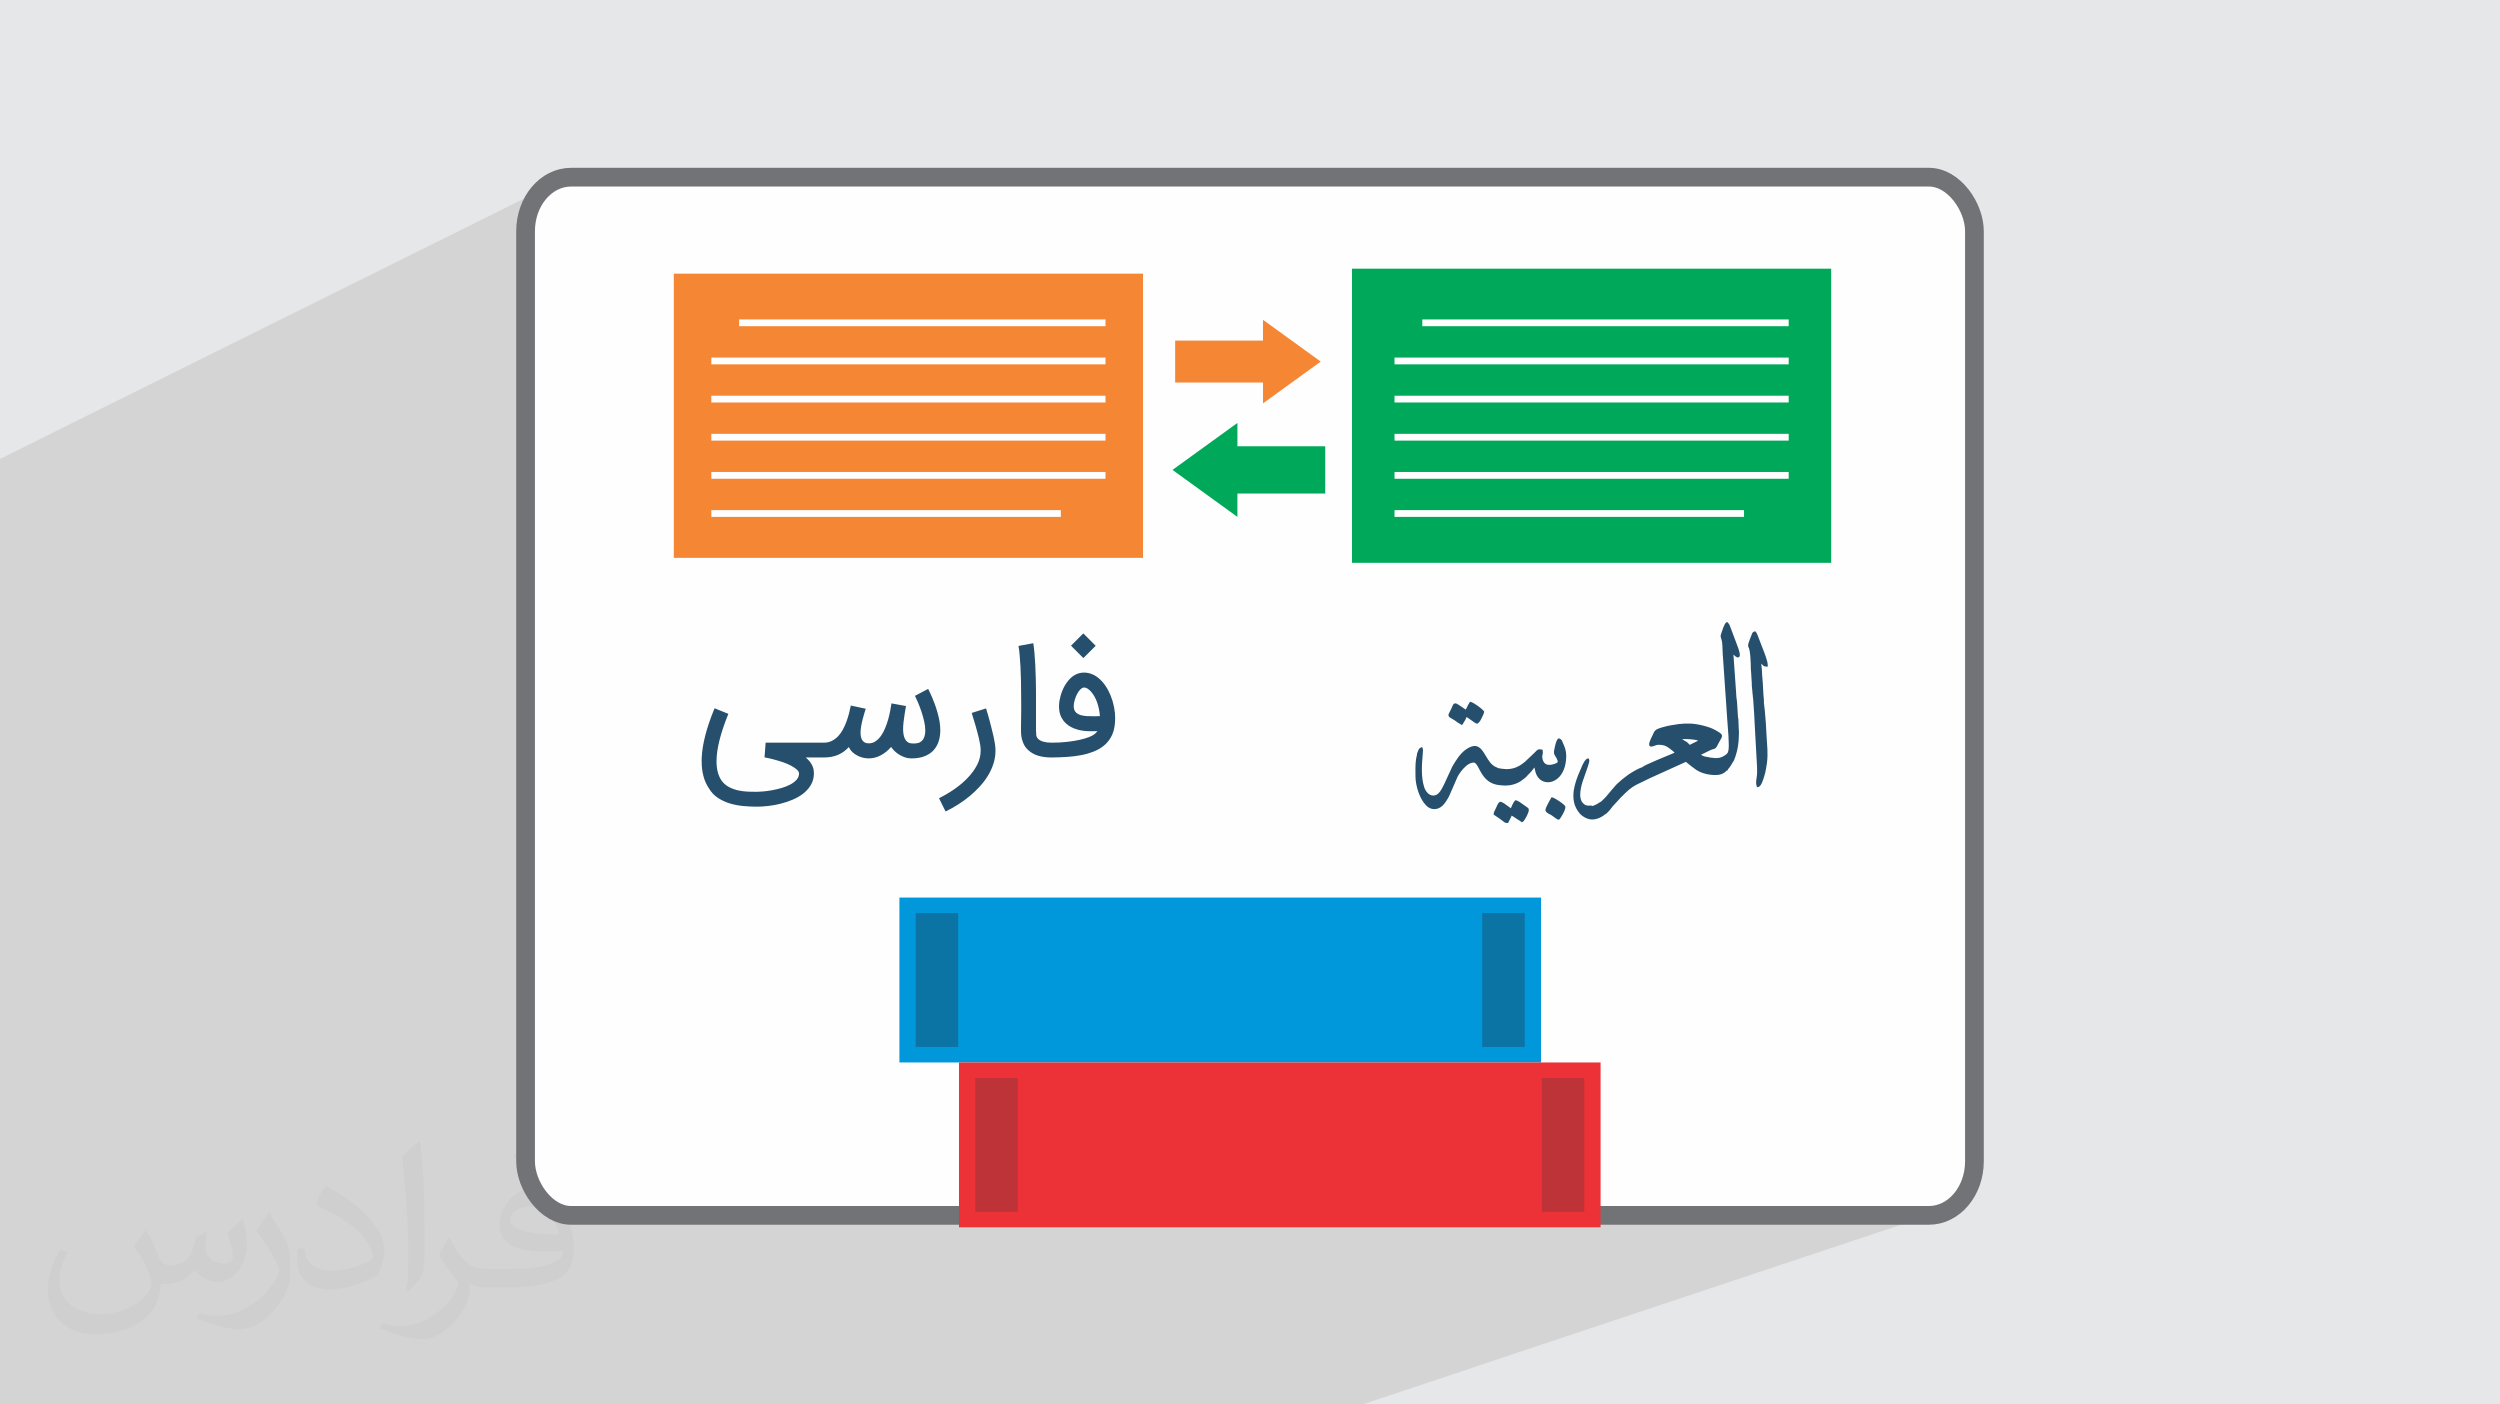 <?xml version="1.0" encoding="UTF-8"?>
<!DOCTYPE svg PUBLIC "-//W3C//DTD SVG 1.1//EN" "http://www.w3.org/Graphics/SVG/1.1/DTD/svg11.dtd">
<!-- Creator: CorelDRAW -->
<svg xmlns="http://www.w3.org/2000/svg" xml:space="preserve" width="94.192mm" height="52.917mm" version="1.1" style="shape-rendering:geometricPrecision; text-rendering:geometricPrecision; image-rendering:optimizeQuality; fill-rule:evenodd; clip-rule:evenodd"
viewBox="0 0 9419.16 5291.66"
 xmlns:xlink="http://www.w3.org/1999/xlink"
 xmlns:xodm="http://www.corel.com/coreldraw/odm/2003">
 <defs>
  <style type="text/css">
   <![CDATA[
    .str0 {stroke:#727376;stroke-width:70.56;stroke-miterlimit:22.926}
    .str1 {stroke:#FEFEFE;stroke-width:20;stroke-miterlimit:22.926}
    .str2 {stroke:#FEFEFE;stroke-width:37.48;stroke-miterlimit:10}
    .fil3 {fill:#FEFEFE}
    .fil7 {fill:#264F6D}
    .fil0 {fill:#E6E7E8}
    .fil6 {fill:#FEFEFE;fill-rule:nonzero}
    .fil4 {fill:#F58634;fill-rule:nonzero}
    .fil11 {fill:#ED3237;fill-rule:nonzero}
    .fil12 {fill:#BE3337;fill-rule:nonzero}
    .fil10 {fill:#0C73A5;fill-rule:nonzero}
    .fil5 {fill:#00A859;fill-rule:nonzero}
    .fil9 {fill:#0098DA;fill-rule:nonzero}
    .fil8 {fill:#264F6D;fill-rule:nonzero}
    .fil2 {fill:#373435;fill-opacity:0.031}
    .fil1 {fill:#373435;fill-opacity:0.102}
   ]]>
  </style>
 </defs>
 <g id="Layer_x0020_1">
  <polygon class="fil0" points="-0,0 9419.16,0 9419.16,5291.66 -0,5291.66 "/>
  <path class="fil1" d="M2241.01 5291.66l-201.33 0 -144.66 0 -45.58 0 -59.01 0 -92.46 0 -947.83 0 -58.22 0 -180.99 0 -13.3 0 -13.31 0 -4.2 0 -8.04 0 -2.36 0 -3.81 0 -18.57 0 -35.6 0 -0.48 0 -14.53 0 -1.33 0 -43.67 0 -64.89 0 -6.54 0 -5.22 0 -1.41 0 -0.16 0 -5.7 0 -0.02 0 -5.89 0 -1.35 0 -0.09 0 -0.56 0 -0.28 0 -1.6 0 -2.47 0 -2.48 0 -3.55 0 -1.05 0 -0.01 0 -2.45 0 -3.68 0 -5.89 0 -0.94 0 -0.14 0 -4.78 0 -2.01 0 -1 0 -3.57 0 -1.51 0 -0.53 0 -0.97 0 -1.84 0 -0.72 0 -0.54 0 -2.06 0 -3.45 0 -0.69 0 -2.33 0 -0.34 0 -1.44 0 -4.86 0 -3.05 0 -1.24 0 -0.4 0 -4.51 0 -1.96 0 -3.31 0 -1.21 0 -8.33 0 -5.09 0 -6.02 0 -0.53 0 -5.05 0 -1.48 0 -0.65 0 -3.08 0 -1.31 0 -1.18 0 -2.1 0 -2.44 0 -0.71 0 -1.58 0 -0.03 0 -0.07 0 -1.91 0 -0.36 0 -0.14 0 -3.84 0 -0.08 0 -0.94 0 -2.53 0 -1.26 0 -0.5 0 -0.05 0 -2.77 0 -3.82 0 -0.51 0 -0.19 0 -10.58 0 -1.03 0 -0.41 0 -0.72 0 -2.81 0 -0.24 0 -0.37 0 -0.18 0 -0.7 0 -5.17 0 -0.58 0 -0.28 0 -1.86 0 -0.12 0 -4.02 0 -0.53 0 -0.49 0 -0.19 0 -2.76 0 -0.72 0 -1.79 0 -0.12 0 -0.88 0 -1.59 0 -2.03 0 -0.52 0 -1.29 0 -1.57 0 -0.08 0 -2.16 0 -0.66 0 -1.23 0 -0.99 0 -0.91 0 -1.64 0 -1.69 0 -0.85 0 -1.07 0 -0.3 0 -0.59 0 -2.65 0 -1 0 -1.2 0 -1.08 0 -0.12 0 -1.59 0 -0.93 0 -1.02 0 -1.56 0 -1.76 0 -0.18 0 -3.21 0 -1.63 0 -0.63 0 -2.32 0 -0.84 0 -0.1 0 -0.29 0 -1.6 0 -2.71 0 -2.86 0 -0.2 0 -1.32 0 -3.44 0 -2.37 0 -2.4 0 -1.27 0 -1.6 0 -0.81 0 -0.87 0 -0.33 0 -4.35 0 -4.91 0 -0.02 0 -5.23 0 -2.61 0 -1.75 0 -2.05 0 -1.15 0 -1.68 0 -0.84 0 -0.99 0 -0.64 0 -2.66 0 0 -0.53 0 -0.27 0 -0.57 0 -0.15 0 -0.46 0 -0.22 0 -0.14 0 -0.77 0 -1.34 0 -0.05 0 -0.17 0 -0.25 0 -0.01 0 -0.28 0 -0.08 0 -2.16 0 -0.08 0 -0.09 0 -0.2 0 -0.37 0 -0.75 0 -0.21 0 -0.58 0 -0.06 0 -1.21 0 -0.44 0 -0.84 0 -2.4 0 -0.29 0 -0.11 0 -0.04 0 -1.3 0 -0.29 0 -0.97 0 -1.53 0 -0.51 0 -0.67 0 -0.06 0 -1.4 0 -0.36 0 -0.54 0 -0.82 0 -0.36 0 -2.06 0 -1.65 0 -0.11 0 -2.05 0 -0.06 0 -0.33 0 -1.09 0 -0.09 0 -0.71 0 -0.24 0 -0.05 0 -0.63 0 -0.12 0 -0.15 0 -0.92 0 -1.26 0 -0.07 0 -0.47 0 -0.15 0 -1.84 0 -0.31 0 -0.87 0 -1.49 0 -0.23 0 -0.76 0 -0.24 0 -3.28 0 -1.3 0 -0.59 0 -0.49 0 -0.57 0 -0.38 0 -0.32 0 -0.99 0 -0.27 0 -2.55 0 -1.05 0 -1.54 0 -0.11 0 -0.47 0 -0.57 0 -0.13 0 -1.95 0 -0.76 0 -2.58 0 -1.6 0 -0.06 0 -1.25 0 -3.47 0 -2.08 0 -0.32 0 -2.38 0 -0.3 0 -0.06 0 -0.88 0 -2.29 0 -1.54 0 -0.3 0 -0.06 0 -1.13 0 -0.86 0 -1.36 0 -1.22 0 -0.13 0 -0.36 0 -2.67 0 -1.67 0 -1.36 0 -0.48 0 -3.15 0 -1.74 0 -1.2 0 -1.61 0 -0.24 0 -0.39 0 -0.09 0 -1.06 0 -0.28 0 -0.03 0 -0.1 0 -0.12 0 -0.28 0 -0.49 0 -2.01 0 -0.22 0 -1.92 0 -0.41 0 -0.65 0 -3.96 0 -0.12 0 -0.34 0 -1.88 0 -1 0 -1.04 0 -0.43 0 -0.82 0 -0.01 0 -1.39 0 -0.41 0 -0.02 0 -1.82 0 -2.32 0 -0.04 0 -0.48 0 -0.44 0 -0.15 0 -1.16 0 -0.27 0 -0.18 0 -0.19 0 -0.85 0 -0.15 0 -0.67 0 -0.07 0 -0.15 0 -0.01 0 -0.18 0 -0.61 0 -1.73 0 -1.11 0 -0.4 0 -0.72 0 -0.27 0 -0.84 0 -0.53 0 -0.17 0 -0.51 0 -0.26 0 -0.01 0 -0.26 0 -0.14 0 -1.04 0 -1.09 0 -0.15 0 -0.37 0 -1.68 0 -0.65 0 -0.88 0 -0.33 0 -0.25 0 -0.21 0 -1.17 0 -0.22 0 -0.4 0 -1.02 0 -0.27 0 -0.22 0 -0.73 0 -0.75 0 -0.17 0 -3.57 0 -1.56 0 -2.32 0 -0.71 0 -1.18 0 -2.58 0 -0.65 0 -0.7 0 -0.22 0 -0.29 0 -1.09 0 -0.89 0 -0.3 0 -0.31 0 -0.88 0 -1.13 0 -1.09 0 -0.24 0 -0.01 0 -0.36 0 -0.08 0 -0.98 0 -1.17 0 -0.14 0 -1.98 0 -0.35 0 -0.09 0 -0.38 0 -0.09 0 -3.12 0 -1.38 0 -0.17 0 -0.42 0 -0.74 0 -0.21 0 -0.46 0 -0.24 0 -1.51 0 -0.21 0 -1.56 0 -0.88 0 -0.1 0 -0.25 0 -0.3 0 -0.02 0 -0.03 0 -0.54 0 -0.27 0 -0.33 0 -0.01 0 -0.25 0 -0.42 0 -0.54 0 -0.42 0 -0.48 0 -1.1 0 -0.43 0 -0.12 0 -0.1 0 -0.37 0 -0.2 0 -0.45 0 -0.67 0 -1.59 0 -0.66 0 -1.82 0 -4.54 0 -2.81 0 -1.1 0 -0.74 0 -0.87 0 -4.68 0 -2.01 0 -5.67 0 -1.16 0 -0.78 0 -13.49 0 -3.64 0 -0.98 0 -0.52 0 -0.46 0 -1.02 0 -0.62 0 -0.84 0 -0.43 0 -0.02 0 -0.15 0 -0.96 0 -0.08 0 -3.32 0 -0.89 0 -0.41 0 -0.01 0 -5.3 0 -0.09 0 -3.88 0 -2.52 0 -2.95 0 -3.25 0 -0.16 0 -0.57 0 -0.78 0 -5.34 0 -0.24 0 -2.24 0 -0.36 0 -0.27 0 -3.09 0 -0.11 0 -2.67 0 -2.49 0 -0.46 0 -0.34 0 -1.64 0 -1.2 0 -1.71 0 -4.93 0 -1.99 0 -2.83 0 -0.16 0 -22.3 0 -7.28 0 -0.2 0 -0.41 0 -5.12 0 -1.42 0 -6.52 0 -1.86 0 -0.1 0 -0.55 0 -0.29 0 -3.77 0 -1.89 0 -0.94 0 -3.61 0 -1.87 0 -1.98 0 -1.27 0 -2.53 0 -1.84 0 -0.43 0 -4.85 0 -2.62 0 -4.3 0 -7.05 0 -1.02 0 -1.21 0 -0.7 0 -1.91 0 -1.41 0 -0.02 0 -5.3 0 -2.09 0 -3.84 0 -1.72 0 -1.04 0 -2.05 0 -2.58 0 -0.13 0 -3.12 0 -2.64 0 -0.24 0 -0.54 0 -2.22 0 -0.09 0 -1.12 0 -2.91 0 -0.09 0 -1.19 0 -2.26 0 -3.09 0 -0.14 0 -0.91 0 -3.3 0 -1.87 0 -0.59 0 -3.69 0 -5.05 0 -5.04 0 -0.23 0 -20.87 0 -75.18 0 -125.28 0 -62.2 0 -38.57 0 -2.83 0 -33.2 0 -18.77 0 -25.57 0 -5.27 0 -4.18 0 -20.05 0 -89.36 0 -20.98 0 -8.2 0 -31.69 0 -13.95 0 -8.68 0 -2.53 0 -9.83 0 -4.49 0 -0.5 0 -15.12 0 -2.97 0 -8.71 0 -13.37 0 -8.53 0 -1.91 0 -7.72 0 -1.48 0 -0.6 0 -21.95 0 -4.23 0 -18.93 0 -3.62 0 -0.33 0 -4.05 0 -4.11 0 -19.37 0 -6.93 0 -3.62 0 -0.07 0 -11.97 0 -6.98 0 -17.43 0 -12.24 0 -3.01 0 -6.77 0 -25.9 0 -21.15 0 -6.64 0 -18.76 0 -29.18 0 -21.96 0 -21.9 0 -3.83 0 -30.87 0 -5.38 0 -39.6 0 -21.94 0 -57.87 0 -20.98 0 -22.86 0 -21.92 0 -11.12 0 -6.39 0 -7.79 0 -36.81 0 -21.86 0 -1.86 0 -59.01 0 -112.51 0 -14.73 0 -61.92 0 -15.9 0 -37.13 0 -12.38 0 -86.07 0 -23.56 0 -17.66 0 -91.45 0 -23.64 0 -12.02 0 -97.08 0 -23.58 0 -109.05 0 -23.55 0 -109.18 0 -23.53 0 -63.56 0 -23.47 0 -293.5 0 -496.4 2086.95 -1036.63 -16.8 10.23 -15.69 11.75 -14.48 13.17 -13.17 14.48 -11.75 15.69 -10.23 16.79 -8.6 17.8 -6.87 18.69 -5.04 19.48 -3.1 20.16 -1.06 20.75 0 400.85 539.74 -259.81 1805.34 0 0 302.47 92.35 -41.5 94.14 0 582.18 -260.97 1805.34 0 0 1108.27 -1338.1 534.42 0.05 0.03 3.34 2.23 5.04 3.55 4.92 3.71 4.62 3.7 4.17 3.55 3.53 3.23 2.74 2.75 1.76 2.13 0.63 1.34 -0.25 1.87 -0.72 2.65 -1.12 3.29 -1.46 3.76 -1.73 4.09 -1.95 4.26 -2.09 4.29 -2.19 4.16 -1.59 2.78 928.27 -369.16 3.26 3.26 0.78 0.81 0.75 0.82 0.7 0.84 0.66 0.84 0.63 0.87 0.6 0.89 0.56 0.9 0.54 0.93 0.46 0.87 0.45 0.89 0.42 0.92 0.42 0.94 0.4 0.99 0.39 1.01 0.38 1.05 0.37 1.09 17.67 47.19 72.92 -28.85 3.31 -1.11 2.44 2.44 0.74 0.83 0.77 1.05 0.79 1.23 0.81 1.39 0.82 1.54 0.82 1.66 0.83 1.75 0.82 1.84 1.18 2.77 1.16 2.87 1.13 2.88 1.07 2.79 0.97 2.62 0.85 2.36 0.71 2 0.53 1.56 0.84 2.44 0.97 2.69 1.08 2.9 1.19 3.11 1.28 3.28 1.35 3.43 1.42 3.57 1.46 3.68 3.68 9.26 3.72 9.55 3.61 9.61 3.32 9.42 2.86 8.99 2.26 8.32 1.47 7.42 0.53 6.27 0 5.62 -22.42 8.79 0.2 2.04 0.21 2.56 0.17 2.35 0.11 2.11 0.04 1.84 0.04 2.48 0.11 2.81 0.18 3.11 0.23 3.36 0.27 3.55 0.3 3.7 0.32 3.79 0.33 3.84 0.34 3.94 0.33 3.89 0.31 3.8 0.28 3.66 0.23 3.47 0.18 3.25 0.12 2.96 0.04 2.63 1.81 30.72 0.02 1 0.06 1.11 0.08 1.21 0.11 1.29 0.13 1.36 0.15 1.4 0.15 1.43 0.16 1.44 0.18 1.59 0.17 1.57 0.15 1.55 0.15 1.5 0.12 1.44 0.09 1.37 0.06 1.27 0.02 1.16 0 10.58 3.58 30.36 0.31 2.94 0.27 2.87 0.25 2.81 0.22 2.74 0.2 2.7 0.18 2.65 0.17 2.62 0.17 2.58 0.17 2.65 0.18 2.64 0.19 2.63 0.2 2.65 0.23 2.66 0.25 2.69 0.29 2.73 0.33 2.78 0.23 4.15 0.22 4.15 0.21 4.16 0.21 4.16 0.22 4.16 0.23 4.15 0.26 4.15 0.27 4.14 0.02 2.36 0.06 2.22 0.09 2.11 0.12 2.01 0.13 1.92 0.16 1.86 0.16 1.81 0.17 1.77 0.17 1.77 0.16 1.77 0.15 1.77 0.14 1.79 0.11 1.81 0.09 1.85 0.05 1.89 0.02 1.94 0.38 5.31 0.61 8.79 0.54 8.19 0.46 7.67 0.38 7.24 0.27 6.91 0.14 6.67 0.02 6.51 -0.14 6.45 -0.3 6.49 -0.48 6.6 -0.67 6.82 -0.88 7.12 -1.1 7.52 -1.33 8 -1.59 8.58 -1.85 9.25 -0.06 0.24 -0.61 2.4 -0.94 3.52 -1.22 4.4 -1.47 5.06 -1.69 5.47 -1.88 5.66 -2.03 5.63 -2.15 5.34 -1.5 3.31 -1.57 3.07 -1.66 2.8 -1.72 2.47 -1.8 2.09 -1.87 1.67 -1.94 1.2 -484.72 184.45 2404.98 2142.81 -2404.98 -2142.81 -7.8 2.97 2134.48 2139.84 -2134.48 -2139.84 -15.82 6.02 1092.17 1421.27 24.52 0 20.75 -1.06 20.16 -3.1 19.48 -5.04 -73.21 24.42 535.86 697.33 -535.86 -697.33 -23.28 7.77 516.78 689.56 -516.78 -689.56 -2067.15 689.56 -1046.91 0 -218.45 0 -151.48 0 -1324.76 0 -149.48 0zm4969.81 -712.55l-1092.17 -1421.27 -1.4 0.53 1064.76 1420.74 28.81 0zm-28.81 0l-1064.76 -1420.74 -586.94 223.34 275.75 0 0 621.27 -1593.83 576.13 158.01 0 1438.66 -517.8 0 504.5 160.27 0 -38.52 13.3 1251.36 0z"/>
  <path class="fil2" d="M550.85 4636.82c17.98,27.25 29.64,53.44 41.02,82.55 8.46,16.94 12.95,48.16 52.65,48.16 11.63,0 28.32,-3.43 43.13,-11.63 16.66,-8.74 29.36,-21.97 35.99,-42.06l15.87 -53.44 38.63 -19.05 2.64 2.64c-5.28,20.12 -6.6,39.42 -6.6,54.51 0,44.7 38.63,61.65 69.32,61.65 17.98,0 34.14,-8.74 34.14,-25.15 0,-21.16 -8.99,-57.15 -20.65,-89.43 17.98,-17.98 35.99,-35.99 56.62,-50.55l3.17 1.6c8.99,38.1 14.02,75.67 14.02,100.81 0,24.61 -10.85,51.87 -19.84,69.6 -18.52,34.92 -51.33,62.71 -91.01,62.71 -30.15,0 -63.75,-15.09 -86.79,-43.13l-1.32 0c-21.69,27 -55.3,51.33 -109.02,51.33l-16.66 0c-2.64,35.46 -10.31,60.58 -21.97,83.08 -32,62.43 -127,106.63 -216.43,106.63 -124.36,0 -186.79,-71.7 -186.79,-167.21 0,-59 19.3,-113.77 48.95,-152.65l24.33 10.06c-18.52,35.46 -30.96,68.78 -30.96,101.6 0,89.43 72.77,132.03 156.64,132.03 77.8,0 174.09,-49.48 191.57,-106.88 -6.6,-62.71 -30.15,-92.07 -66.14,-149.22 10.85,-19.05 24.87,-38.1 42.34,-58.47l3.17 0 0 0 0 0 -0.02 -0.09zm1434.31 -336.55c26.19,16.41 51.87,35.71 76.99,57.94 -14.02,19.84 -31.5,37.85 -53.19,53.72 -25.15,-20.37 -50.27,-37.85 -75.95,-56.36 17.45,-19.58 34.67,-38.35 52.12,-55.3l0 0 0 0 0 0 0 0 0 0 0.03 0zm13.49 244.48c-42.34,0 -76.99,27.79 -76.99,48.41 0,44.2 84.66,57.94 186,57.4 -12.7,-51.87 -57.15,-105.84 -109.02,-105.84l0.01 0.03zm-95 236.55c55.04,0 103.2,-1.6 139.95,-10.85 41.02,-10.31 75.67,-30.96 75.67,-45.24 0,-3.71 0,-8.2 -1.32,-11.91 -23.01,2.11 -49.48,2.11 -72.49,2.11 -74.6,0 -131.75,-16.94 -154.25,-58.75 -5.56,-11.63 -9.52,-24.61 -9.52,-39.42 0,-40.49 17.45,-79.91 48.16,-107.16 25.65,-22.48 53.97,-36.5 82.8,-36.5 52.12,0 93.65,41.81 122.76,107.7 15.87,35.99 26.72,77.52 26.72,129.92 0,34.92 -9.52,64.29 -31.22,85.98 -40.49,39.17 -115.09,53.97 -229.39,53.97l-51.87 0 0 0 -13.49 0c-28.32,0 -48.69,-5.03 -64.82,-17.45l-2.64 0c0.79,6.6 1.32,12.95 1.32,19.05 0,25.65 -8.46,58.47 -25.65,84.66 -50.8,75.41 -105.84,108.2 -153.47,108.2 -48.16,0 -107.16,-18.52 -160.35,-42.6l9.52 -18.52c17.2,7.14 41.02,11.91 73.81,11.91 85.98,0 198.96,-82.55 212.98,-163.25 -3.17,-6.6 -8.99,-15.34 -17.2,-24.61 -25.15,-29.9 -41.02,-54.76 -55.83,-80.95 12.7,-25.15 24.33,-45.24 35.18,-63.5l4.5 -0.53c36.78,74.88 70.1,117.73 144.45,117.73l11.63 0 0 0 53.97 0 0 0 0 0 0 0 0 0 0 0 0.09 0.01zm-372.54 79.12c6.35,-34.39 6.88,-73.02 6.88,-109.02l0 -53.44c0,-99.75 -12.7,-244.73 -23.01,-339.19 17.98,-19.3 43.13,-42.06 62.97,-57.4l5.82 1.6c13.49,118.8 16.66,256.39 16.66,383.64 0,33.35 -1.32,65.89 -4.5,89.69 -1.85,30.15 -19.3,52.91 -56.62,87.83l-8.2 -3.71zm-383.38 -157.43c1.85,46.84 24.87,83.62 105.31,83.62 50.01,0 92.33,-12.95 139.17,-35.18 8.46,-3.71 12.95,-8.74 12.95,-12.95 0,-29.36 -22.48,-68.25 -60.32,-103.71 -36.78,-33.35 -85.47,-62.71 -130.96,-82.3 -15.62,-6.6 -20.65,-13.49 -20.65,-20.12 0,-13.49 17.98,-41.81 32.82,-62.18l5.03 -0.53c52.12,27.25 110.34,67.74 153.47,112.7 39.17,41.53 63.5,83.62 63.5,129.39 0,33.86 -10.31,65.61 -27,95.25 -57.15,28.83 -118.01,50.8 -178.33,50.8 -73.28,0 -123.29,-34.39 -123.29,-115.09 0,-8.74 0,-22.22 3.17,-39.7l25.15 0 0 0 0 0 0 0 0 0 0 0 -0.02 0zm-132.57 -133.1l45.52 73.56c16.66,27.25 32.28,56.9 32.28,103.71l0 59.79c0,48.41 -30.96,100.28 -80.95,151.61 -39.17,34.67 -73.81,49.48 -105.84,49.48 -47.62,0 -102.13,-14.81 -165.1,-41.81l7.14 -18.52c19.84,5.28 42.85,9.78 71.17,9.78 90.5,-0.53 183.08,-66.67 225.42,-147.37 5.03,-9.27 6.88,-17.98 6.88,-24.08 0,-9.27 -5.03,-19.58 -8.99,-28.83 -23.01,-43.38 -48.69,-83.08 -76.99,-119.86 14.81,-23.29 29.64,-45.77 45.77,-68l3.71 0.53 0 0 0 0 0 0 0 0 0 0 -0.02 0.01z"/>
  <g id="_1726591888112">
   <rect class="fil3 str0" x="1980.16" y="667.55" width="5458.84" height="3911.54" rx="171.41" ry="203.66"/>
   <g>
    <polygon class="fil4 str1" points="4993.03,1362.33 4748.52,1185.33 4748.52,1273.24 4417.59,1273.24 4417.59,1451.36 4748.64,1451.36 4748.64,1539.32 "/>
    <polygon class="fil5" points="4417.59,1770.43 4662.17,1593.44 4662.17,1681.4 4993.03,1681.4 4993.03,1859.52 4662.12,1859.52 4662.12,1947.48 "/>
    <polygon class="fil4 str2" points="2519.9,2120.54 4325.24,2120.54 4325.24,1012.27 2519.9,1012.27 "/>
    <polygon class="fil6" points="2784.8,1229.02 4165.15,1229.02 4165.15,1203.53 2784.8,1203.53 "/>
    <polygon class="fil6" points="2680.08,1372.71 4165.15,1372.71 4165.15,1347.23 2680.08,1347.23 "/>
    <polygon class="fil6" points="2680.08,1516.45 4165.15,1516.45 4165.15,1490.95 2680.08,1490.95 "/>
    <polygon class="fil6" points="2680.08,1660.07 4165.15,1660.07 4165.15,1634.54 2680.08,1634.54 "/>
    <polygon class="fil6" points="2680.08,1803.81 4165.15,1803.81 4165.15,1778.21 2680.08,1778.21 "/>
    <polygon class="fil6" points="2680.08,1947.48 3996.92,1947.48 3996.92,1921.97 2680.08,1921.97 "/>
    <polygon class="fil5" points="5093.91,2120.54 6899.25,2120.54 6899.25,1012.27 5093.91,1012.27 "/>
    <polygon class="fil6" points="5358.8,1229.02 6739.16,1229.02 6739.16,1203.53 5358.8,1203.53 "/>
    <polygon class="fil6" points="5254.09,1372.71 6739.16,1372.71 6739.16,1347.23 5254.09,1347.23 "/>
    <polygon class="fil6" points="5254.09,1516.45 6739.16,1516.45 6739.16,1490.95 5254.09,1490.95 "/>
    <polygon class="fil6" points="5254.09,1660.07 6739.16,1660.07 6739.16,1634.54 5254.09,1634.54 "/>
    <polygon class="fil6" points="5254.09,1803.81 6739.16,1803.81 6739.16,1778.21 5254.09,1778.21 "/>
    <polygon class="fil6" points="5254.09,1947.48 6570.92,1947.48 6570.92,1921.97 5254.09,1921.97 "/>
    <g>
     <path class="fil7" d="M6325.65 2780.6c5.43,0 7.23,-1.81 12.65,-1.81 14.46,0 61.47,0 70.5,12.66l-43.38 21.69c-3.62,-3.62 -5.43,-5.43 -9.04,-9.04 -3.62,-3.62 -5.42,-5.42 -10.85,-7.23 -3.61,-3.62 -19.88,-12.65 -21.68,-16.27l1.8 0zm-336.22 260.31c-12.65,0 -18.07,0 -27.11,-9.04 -25.3,-21.69 -10.84,-72.31 -1.81,-97.61l16.27 -47c1.81,-5.43 7.23,-19.89 5.42,-23.5 -5.42,1.81 -10.84,12.65 -14.46,19.88 -19.88,45.2 -45.19,99.42 -28.92,148.23 3.62,9.04 7.23,16.27 12.66,23.5 9.03,12.65 18.07,18.07 30.72,23.49 23.5,9.04 48.81,-3.61 63.27,-16.26 0,0 0,0 0,0l3.62 -1.81c1.8,-1.81 1.8,-1.81 3.61,-3.62l12.65 -14.46c1.81,-3.61 3.62,-3.61 5.43,-7.23l19.88 -21.69c10.84,-12.65 41.58,-43.38 56.04,-52.42 18.07,-12.65 50.61,-25.3 70.5,-36.15 12.65,-5.42 23.49,-10.84 36.15,-16.27l99.41 -45.19 19.89 16.27c7.23,5.42 14.46,10.84 21.69,16.26 30.72,19.89 70.5,18.08 70.5,18.08 14.46,0 23.49,-3.62 32.53,-10.85l5.42 -5.42c1.81,-1.81 1.81,0 1.81,-1.81 10.84,-10.84 10.84,-14.46 18.07,-25.3 1.81,-3.62 3.62,-5.42 5.43,-9.04 12.65,-30.72 18.07,-63.27 18.07,-101.22l-1.81 -39.77c0,-5.42 0,-12.65 -1.8,-18.07l-3.62 -57.85c-1.81,-12.65 -3.61,-25.3 -3.61,-37.96l-10.85 -153.65c3.62,1.81 9.04,7.23 12.65,10.85 25.31,25.3 5.43,-23.5 3.62,-28.92l-27.11 -72.31c-1.81,-5.42 -3.62,-9.03 -7.23,-12.65 -5.42,3.62 -16.27,37.96 -18.08,45.19 0,5.43 3.62,10.85 5.43,23.5 1.8,10.85 1.8,45.2 3.61,59.66l16.27 236.8c1.8,28.92 5.42,59.65 5.42,90.38 0,12.65 0,30.72 -9.04,37.95 -1.8,1.81 -1.8,1.81 -3.61,3.62 -12.65,9.04 -23.5,14.46 -41.58,14.46l-19.88 -1.81c-9.04,-1.81 -19.89,-3.61 -27.12,-5.42 -3.61,-1.81 -5.42,-1.81 -7.23,-3.62 -3.61,-1.8 -10.84,-5.42 -12.65,-9.03 3.62,0 43.39,-21.69 50.62,-23.5 12.65,-3.61 12.65,-3.61 19.88,-18.07 14.46,-28.92 23.5,-27.12 -9.04,-45.2 -21.69,-12.65 -68.69,-23.5 -93.99,-23.5 -16.27,0 -23.5,0 -39.77,1.81 -25.3,3.62 -37.95,5.42 -63.27,12.65 -16.26,5.43 -23.49,7.23 -28.92,21.69 -3.61,7.23 -14.46,28.92 -14.46,36.15 0,9.04 14.46,-3.61 30.73,-3.61 18.08,0 28.92,3.61 43.39,14.46 7.23,5.42 21.69,16.27 25.3,23.5 -3.61,0 -5.42,1.8 -9.03,3.61 -21.69,9.04 -43.39,18.07 -65.08,27.11l-28.92 12.65c-7.23,3.62 -12.65,5.43 -18.08,9.04 -3.61,1.81 -5.42,3.62 -9.03,5.42 -1.81,1.81 -1.81,1.81 -5.43,1.81 -32.53,14.46 -59.65,34.34 -86.76,59.66l-12.65 14.46c-9.04,9.03 -30.73,37.95 -37.96,43.38 -3.62,1.81 -3.62,3.62 -7.23,7.23 -3.62,1.81 -5.42,3.62 -9.04,5.42 -9.04,7.23 -28.92,16.27 -41.58,16.27l1.8 -3.61z"/>
     <path class="fil8" d="M6325.66 2774.98c2.07,0 3.53,-0.36 4.96,-0.72 2.17,-0.53 4.36,-1.09 7.68,-1.09 15.13,0 64.35,0.01 75.07,15.02l3.79 5.31 -52.87 26.46 -11.89 -11.89c-3,-3.01 -4.53,-4.52 -8.61,-5.89l-1.33 -0.44 -0.9 -0.89c-1.14,-1.15 -4.59,-3.43 -8.21,-5.83 -6.13,-4.05 -12.83,-8.48 -14.53,-11.91l-4.05 -8.13 10.89 0zm12.64 9.44l-0.65 0.01 1.88 1.24c3.53,2.33 6.89,4.56 8.97,6.3 5.79,2.11 7.92,4.22 11.85,8.15l6.2 6.2 31.58 -15.8c-14.75,-6.09 -48.25,-6.1 -59.83,-6.1zm-357.85 261.95c-8.47,-0.45 -13.97,-2.4 -22.1,-10.53 -14.02,-12.28 -17.11,-31.93 -15.41,-51.88 1.63,-19.15 7.67,-38.64 12.28,-51.59l10.33 -29.77c-17.6,40.45 -34.97,86.32 -21.52,127.2 1.73,4.33 3.48,8.24 5.4,11.88 1.9,3.6 4.03,6.99 6.53,10.33l0.08 0.1c4.13,5.78 8.25,9.91 12.74,13.17 4.51,3.3 9.63,5.85 15.62,8.42 9.05,3.43 18.5,3.2 27.33,0.94 11.75,-3.01 22.49,-9.64 30.06,-16.26 1.03,-0.92 2.7,-1.56 3.94,-2.19l3 -2.99 11.95 -13.65c1.2,-2.22 2.32,-3.33 3.41,-4.43 0.6,-0.59 1.22,-1.22 1.68,-2.15l0.33 -0.67 20.31 -22.14c6.25,-7.3 19.01,-20.53 31.5,-32.2 9.68,-9.03 19.28,-17.26 25.82,-21.35 11.59,-8.05 28.55,-15.99 44.57,-23.47 9.54,-4.46 18.77,-8.78 26.22,-12.84l0.48 -0.24c6.52,-2.8 12.3,-5.47 18.03,-8.11 6.15,-2.84 12.26,-5.66 18.09,-8.16l102.51 -46.59 22.58 18.48 21.34 16.01c29.12,18.75 67.18,17.06 67.28,17.06 6.61,0 11.9,-0.8 16.45,-2.38 4.41,-1.53 8.34,-3.87 12.27,-6.97l7.07 -7.08c6.99,-6.98 9.16,-10.72 11.97,-15.6 1.37,-2.42 2.94,-5.1 5.27,-8.61 0.99,-1.92 1.92,-3.34 2.85,-4.73 0.76,-1.15 1.57,-2.36 2.25,-3.68 6.12,-14.9 10.53,-30.32 13.38,-46.61 2.88,-16.38 4.21,-33.7 4.21,-52.36l-1.81 -39.76c0,-5.07 -0.01,-11.84 -1.5,-16.33 -2.06,-6.17 -3.26,-49.03 -3.88,-58.99 -0.9,-6.27 -1.8,-12.57 -2.48,-19 -0.69,-6.53 -1.17,-13.05 -1.17,-19.47l-11.53 -163.23 8.83 4.47c2.28,1.15 4.96,3.28 7.53,5.58l6.57 6.3c3.82,3.82 3,7.53 3.84,6.69 1.06,-1.2 -5.75,-19.58 -8.43,-26.83 -9.62,-26.61 -19.7,-53.47 -29.93,-79.85l-2.75 6.52c-4.27,10.7 -8.51,24.23 -9.87,29.32 0.13,1.62 0.77,3.63 1.55,6.14 1.22,3.93 2.78,8.85 3.79,15.95 0.95,5.87 1.43,17.81 1.89,30.05 0.43,11.24 0.88,22.78 1.75,29.77l16.29 237.11c0.54,8.73 1.31,18.18 2.07,27.74 1.65,20.58 3.37,41.78 3.37,63.02 0,13.54 -0.01,32.84 -10.69,41.93 -1.29,1.29 -2.87,3.13 -4.31,4.21 -6.65,4.76 -12.92,8.6 -20.04,11.3 -7.19,2.72 -15.06,4.21 -24.81,4.21 -11.81,-0.99 -19.28,-1.59 -30.36,-3.72 -6.43,-1.2 -12.92,-2.43 -17.98,-3.69 -1.3,-0.34 -2.81,-1.12 -4.08,-1.66 -1.92,-0.75 -3.38,-1.3 -5,-2.71 -4.33,-2.17 -11.96,-6.2 -14.47,-11.21l-4.08 -8.13 9.09 0c0.53,0 10.79,-5.13 21.44,-10.46 11.38,-5.71 23.24,-11.64 27.63,-12.82 10.26,-2.92 10.29,-2.94 16.4,-15.18 2.86,-5.74 5.45,-10.18 7.58,-13.83 6.37,-10.94 7.03,-12.11 -14.31,-23.96l-0.11 -0.04c-10.04,-5.86 -25.91,-11.35 -42.4,-15.48 -17.72,-4.43 -36.1,-7.25 -48.76,-7.25 -16.07,0 -23.25,0.01 -39.05,1.75 -12.56,1.8 -22.02,3.15 -31.32,4.92 -9.28,1.76 -18.63,4.01 -31.12,7.57l-1.91 0.61c-13.05,4.34 -19.08,6.36 -23.31,17.63l-0.25 0.56c-1.74,3.48 -5.25,10.49 -8.43,17.81 -2.05,4.67 -3.89,9.27 -4.81,12.53l2.93 -1.06c5.86,-2.13 13.34,-4.89 21.58,-4.89 9.59,0 17.38,1 24.82,3.48 7.41,2.47 14.24,6.35 21.93,12.12 3.67,2.76 9.23,6.94 14.31,11.32 5.43,4.69 10.45,9.78 12.63,14.16l4.06 8.13 -9.06 0c-1.16,0 -2.26,0.63 -3.64,1.43 -19.41,10.57 -47.25,20.08 -68.31,28.86l-28.83 12.6 -6.99 3.28c-3.78,1.7 -7.12,3.23 -10.24,5.3l-0.61 0.35c-1.54,0.77 -2.74,1.56 -3.91,2.35 -1.25,0.84 -2.51,1.68 -4.2,2.58 -2.69,2.67 -3.18,2.87 -7.69,2.89 -15.48,6.97 -29.74,15.23 -43.35,24.73 -13.91,9.71 -27.24,20.82 -40.58,33.26l-12.66 14.48c-3.84,3.83 -9.96,11.27 -16.23,18.89 -8.68,10.55 -17.7,21.52 -22.35,25l-0.85 0.52c-1.08,0.55 -1.61,1.23 -2.31,2.15 -0.81,1.12 -1.83,2.45 -3.45,4.06l-0.59 0.6 -0.87 0.43c-1.44,0.71 -2.7,1.56 -3.94,2.38 -1.32,0.88 -2.7,1.8 -4.51,2.74 -5.26,4.11 -13.59,8.69 -22.16,12.03 -7.75,3.04 -15.91,5.16 -22.52,5.16l-9.05 0 1.87 -3.78zm-14.15 -18.48c7.37,7.38 12.12,7.39 23.13,7.39l9.04 0 -1.05 2.13c2.82,-0.75 5.75,-1.74 8.65,-2.87 7.79,-3.04 15.21,-7.13 19.65,-10.67l0.99 -0.62c1.49,-0.74 2.71,-1.56 3.91,-2.36 1.26,-0.84 2.51,-1.68 4.19,-2.57l1.91 -2.32c1.57,-2.03 2.75,-3.55 5.7,-5.12 3.72,-3.02 12.08,-13.15 20.11,-22.92 6.57,-7.98 12.98,-15.77 16.93,-19.72 3.41,-3.9 9.29,-11.5 12.8,-14.58 13.71,-12.8 27.47,-24.26 41.97,-34.39 14.5,-10.12 29.73,-18.89 46.34,-26.28l1.14 -0.51 1.15 0c1.28,0 1.29,-0.01 1.44,-0.16l0.6 -0.6 0.87 -0.43c1.43,-0.71 2.7,-1.56 3.92,-2.37 1.44,-0.96 2.91,-1.95 4.84,-2.92 3.78,-2.47 7.41,-4.14 11.51,-5.97 11.92,-5.57 23.97,-10.72 36.03,-15.99l65.07 -27.13 2.16 -1.2c-1.69,-1.74 -3.72,-3.6 -5.84,-5.44 -4.86,-4.19 -10.17,-8.18 -13.7,-10.83 -6.75,-5.06 -12.61,-8.43 -18.74,-10.46 -6.13,-2.04 -12.82,-2.86 -21.29,-2.86 -6.31,0 -12.71,2.35 -17.72,4.17 -3.99,1.48 -7.31,2.7 -10.23,2.7 -5.37,0 -8.39,-2.41 -8.39,-8.88 0,-4.5 2.93,-12.5 6.35,-20.31 3.04,-6.96 6.67,-14.25 8.58,-18.05 6.11,-16.1 13.77,-18.66 30.2,-24.1l2.32 -0.77c12.79,-3.65 22.47,-5.96 32.15,-7.8 9.64,-1.83 19.19,-3.21 31.88,-5.02l0.17 -0.02c16.63,-1.84 23.95,-1.85 40.38,-1.85 13.48,0 32.88,2.97 51.48,7.62 17.48,4.37 34.44,10.27 45.35,16.64 31.24,17.39 30.03,19.49 18.46,39.38 -2.09,3.6 -4.63,7.96 -7.24,13.18 -8.32,16.67 -8.34,16.69 -23.37,20.97l-0.18 0.04c-2.97,0.75 -14.48,6.51 -25.51,12.01l-15.8 7.72 5.34 2.77 0.63 0.64c0.25,0.25 0.92,0.52 1.78,0.85l3.41 1.43c4.5,1.09 10.66,2.25 16.79,3.39l9.29 1.78 19.03 1.73c8.31,0 14.89,-1.22 20.8,-3.47 5.82,-2.21 11.23,-5.52 17.08,-9.68l3.76 -3.67c6.91,-5.52 6.92,-22.04 6.92,-33.59 0,-20.88 -1.7,-41.83 -3.33,-62.15 -0.73,-9.24 -1.47,-18.38 -2.07,-27.86l-16.25 -236.5c-0.88,-7.05 -1.35,-19.05 -1.79,-30.73 -0.45,-11.84 -0.91,-23.4 -1.78,-28.67l-0.02 -0.14c-0.89,-6.27 -2.28,-10.69 -3.38,-14.21 -1.2,-3.76 -2.11,-6.68 -2.11,-10.07l0.18 -1.34c1.15,-4.6 5.85,-19.86 10.54,-31.59 3.21,-8.04 6.72,-14.85 9.86,-16.94l3.83 -2.56 3.26 3.26c2.15,2.15 3.82,4.39 5.22,6.9 1.26,2.28 2.3,4.8 3.29,7.76l28.16 75.2c3.4,9.17 12.02,32.43 5.85,38.63 -3.9,3.92 -10.14,2.93 -19.74,-6.67l-2.15 -2.14 9.94 140.97c0,6.18 0.45,12.33 1.09,18.38 0.65,6.15 1.57,12.49 2.46,18.79l3.61 57.67c1.86,6.18 1.87,13.5 1.87,19.05l1.81 39.76c0,19.3 -1.38,37.26 -4.38,54.29 -2.98,17.06 -7.63,33.28 -14.13,49.05l-0.18 0.39c-1.07,2.15 -2.07,3.64 -3.04,5.11 -0.82,1.22 -1.64,2.44 -2.38,3.93l-0.33 0.58c-2.09,3.16 -3.67,5.85 -5.05,8.24 -3.05,5.26 -5.46,9.42 -12.09,16.29 -0.09,3.7 -0.63,4.15 -4.18,4.2 -1.62,1.62 -3.41,3.63 -5.14,5.08 -5,4 -10.06,7.03 -15.91,9.06 -5.81,2.02 -12.29,3.04 -20.15,3.04 -0.11,0 -41.25,1.89 -73.54,-19 -13.53,-9.33 -26.66,-20.26 -39.39,-30.68l-96.25 43.75c-6.79,2.94 -12.4,5.52 -17.92,8.07 -6.01,2.77 -12.05,5.56 -18.19,8.2 -7.51,4.07 -16.86,8.44 -26.5,12.94 -15.67,7.33 -32.29,15.09 -43.14,22.69l-0.24 0.17c-5.95,3.72 -14.96,11.46 -24.1,20.01 -12.21,11.44 -24.61,24.27 -30.64,31.3l-19.5 21.25c-1.19,2.19 -2.3,3.3 -3.38,4.38 -0.58,0.58 -1.19,1.19 -1.66,2.14 -2.09,4.05 -13.11,15.41 -17.93,20.15l-3.85 1.95c-8.62,7.39 -20.74,14.75 -34.1,18.17 -10.97,2.82 -22.8,3.03 -34.29,-1.39l-0.21 -0.07c-6.64,-2.83 -12.39,-5.73 -17.8,-9.66 -5.44,-3.93 -10.39,-8.87 -15.3,-15.74 -2.86,-3.84 -5.26,-7.69 -7.39,-11.71 -2.12,-4.01 -4.02,-8.27 -5.89,-12.96l-0.11 -0.33c-16.37,-49.14 7.07,-102.32 26.95,-147.39l2.28 -5.1c1.83,-3.69 4.17,-8.33 6.86,-12.5 3.08,-4.78 6.71,-8.81 10.85,-10.19l4.59 -1.53 2.17 4.34c2.64,5.3 -1.79,18.16 -4.27,25.38l-17.13 49.46c-4.4,12.4 -10.15,30.91 -11.67,48.79 -1.45,16.94 0.86,33.32 11.83,42.73l0.33 0.28z"/>
     <path class="fil7" d="M6622.11 2952.33l1.81 7.23c9.03,-1.8 19.88,-43.38 21.68,-50.61 10.85,-52.43 9.04,-70.5 5.43,-122.93 0,-10.84 -1.81,-18.07 -1.81,-30.72l-1.81 -32.54c-1.81,-14.46 -1.81,-27.11 -3.61,-43.38l-3.62 -30.73c0,-3.62 0,-7.23 0,-10.85 0,-5.42 -1.81,-16.26 -1.81,-21.69l-1.8 -30.72c0,-12.66 -3.62,-41.58 -3.62,-54.23 0,-9.04 -3.61,-32.54 -3.61,-43.39 3.61,1.81 9.03,7.23 12.65,10.84 5.42,5.43 7.23,7.23 12.65,7.23 0,-19.88 -23.5,-70.5 -30.72,-92.18 -1.81,-5.43 -9.04,-25.31 -12.66,-28.92 -5.42,1.8 -5.42,7.23 -7.23,10.84 -3.61,9.04 -7.23,18.08 -10.84,28.92 -1.81,9.04 -1.81,9.04 1.81,16.27 5.42,14.46 7.23,57.84 7.23,79.53 0,5.43 1.8,16.27 1.8,27.12l1.81 27.11c0,3.61 0,7.23 0,9.04 0,5.42 1.81,12.65 1.81,18.07l1.81 18.07c0,7.23 1.8,10.85 1.8,18.08l3.62 54.23c0,10.85 1.81,27.11 1.81,36.15l9.03 164.5c0,5.42 0,12.65 0,19.88 0,12.65 -3.61,23.49 -3.61,36.15l0 3.63z"/>
     <path class="fil8" d="M6618.47 2960.93c-1.59,-6.4 -1.98,-6.38 -1.98,-12.24 0,-6.74 0.94,-12.84 1.87,-18.9 0.86,-5.65 1.74,-11.34 1.74,-17.25l0 -19.88 -9.03 -164.49c0,-4.24 -0.42,-10.06 -0.82,-16.12 -0.48,-6.95 -0.99,-14.25 -0.99,-19.98l-3.62 -54.28c0,-3.2 -0.42,-5.67 -0.82,-8.11 -0.48,-2.95 -0.98,-5.89 -0.99,-9.84 -0.53,-5.32 -1.81,-13.15 -1.81,-18.2 0,-2.37 -0.42,-5.32 -0.84,-8.25 -0.46,-3.39 -0.96,-6.8 -0.96,-9.83l0 -8.98 -1.81 -27.17c0,-6.24 -0.6,-12.36 -1.09,-17.42 -0.39,-3.96 -0.72,-7.35 -0.72,-9.69 0,-12.58 -0.59,-32.37 -2.13,-49.34 -1.09,-11.87 -2.61,-22.4 -4.64,-28.01 -4.32,-8.66 -4.3,-8.81 -2.15,-19.54l0.2 -0.66c3.67,-11.02 7.29,-20.07 10.88,-29.07l1.13 -2.98c1.41,-4.38 2.94,-9.05 9.59,-11.27l3.31 -1.11 2.44 2.44c1.93,1.93 4.22,6.31 6.4,11.29 3.13,7.18 6.44,16.37 7.6,19.85 2.05,6.17 5.64,15.16 9.59,25.1 9.6,24.09 21.45,53.86 21.45,68.84l0 5.62 -5.62 0c-7.76,0 -9.99,-2.23 -16.63,-8.87l-2.25 -2.23 1.08 10.34c0.88,8.14 1.73,15.95 1.73,20.45 0,6.1 0.9,16.38 1.78,26.64 0.91,10.51 1.83,21.06 1.83,27.6l1.81 30.72c0,2.5 0.44,6.39 0.86,10.24 0.47,4.24 0.94,8.51 0.94,11.45l0 10.58 3.58 30.36c0.87,7.94 1.33,15.06 1.77,21.91 0.46,7.09 0.91,13.95 1.84,21.43 0.63,11.04 1.08,22.2 1.85,33.22 0,6.47 0.46,11.37 0.91,16.06 0.46,4.74 0.89,9.33 0.89,14.59l0.38 5.31c3.37,48.69 4.68,67.53 -5.92,118.81l-0.06 0.24c-1.18,4.71 -6.13,23.8 -11.99,37.48 -3.89,9.08 -8.63,16.22 -14.06,17.29l-5.23 1.03 -1.29 -5.18zm9.34 -15.47l0.91 -2.07c5.54,-12.92 10.27,-31.12 11.42,-35.74 10.27,-49.61 8.98,-68.05 5.68,-115.65l-0.42 -5.98c0,-5.12 -0.4,-9.29 -0.81,-13.6 -0.48,-5.11 -1,-10.47 -1,-17.12l-1.76 -31.87c-0.92,-7.47 -1.39,-14.65 -1.88,-22.08 -0.43,-6.66 -0.88,-13.6 -1.73,-21.34 -1.88,-16.01 -3.66,-26.84 -3.66,-42.21 0,-2.47 -0.43,-6.36 -0.86,-10.22 -0.46,-4.27 -0.94,-8.55 -0.94,-11.47l-1.81 -30.72c0,-6.1 -0.9,-16.39 -1.79,-26.64 -0.9,-10.51 -1.82,-21.04 -1.82,-27.6 0,-4.09 -0.82,-11.53 -1.65,-19.26 -0.96,-8.91 -1.98,-18.25 -1.98,-24.13l0 -9.1 8.15 4.1c2.3,1.15 4.95,3.26 7.54,5.58 2.48,2.22 4.76,4.49 6.56,6.3l1.82 1.81c-3.19,-14.7 -11.98,-36.76 -19.37,-55.33 -3.98,-10 -7.59,-19.03 -9.81,-25.71 -1.06,-3.2 -4.17,-11.8 -7.26,-18.88l-0.9 -2.03 -1.32 3.44c-3.49,8.75 -7.01,17.54 -10.44,27.8 -1.41,7.03 -1.39,7.07 1.32,12.51l0.25 0.56c2.45,6.55 4.21,18.23 5.38,31.13 1.59,17.65 2.22,37.75 2.22,50.36 0,2.15 0.29,5.12 0.62,8.59 0.53,5.44 1.18,12.02 1.18,18.47 0.83,12.39 1.81,23.88 1.81,36.2 0,2.38 0.44,5.34 0.84,8.26 0.47,3.32 0.96,6.68 0.97,9.69 0.53,5.33 1.8,13.16 1.8,18.21 0,3.2 0.43,5.68 0.82,8.11 0.49,2.95 0.99,5.9 0.99,9.91l3.62 54.28c0,5.61 0.49,12.61 0.95,19.29 0.42,6.37 0.86,12.48 0.86,16.86 3.35,61.01 9.03,123.4 9.03,184.37 0,6.75 -0.94,12.85 -1.87,18.93 -0.7,4.61 -1.42,9.24 -1.66,13.99z"/>
     <path class="fil7" d="M5524.87 2682.99c-3.62,-1.81 -5.42,-5.42 -9.04,-7.23 -3.61,-1.81 -7.23,-5.42 -10.84,-7.23 -27.12,-18.07 -21.69,-18.07 -32.54,5.42 -12.65,27.12 -16.27,18.08 12.65,36.15 7.23,5.43 14.46,10.85 21.69,14.46l9.04 -14.46c1.81,-3.61 5.42,-12.65 7.23,-16.26 7.23,1.8 37.96,27.11 41.58,27.11 5.42,0 21.69,-34.34 21.69,-39.77 0,-1.8 -36.15,-28.92 -45.19,-30.72 -7.23,10.84 -9.04,18.07 -16.27,30.72l0 1.81z"/>
     <path class="fil8" d="M5521.92 2687.77c-2.41,-1.29 -3.99,-2.87 -5.55,-4.42 -1.04,-1.04 -2.12,-2.13 -3.05,-2.58 -2.35,-1.18 -4.31,-2.65 -6.25,-4.11 -1.6,-1.21 -3.21,-2.43 -4.57,-3.1 -2.41,-1.2 -5.92,-3.96 -8.29,-5.57 -6.8,-4.62 -10.15,-6.88 -10.57,-6.82 -0.47,0.07 -0.5,2.24 -2.41,6.75l-3.69 8.36c-2.45,5.26 -4.43,8.96 -5.96,11.81l-3.08 5.51c0.11,0.29 2.56,1.71 7.46,4.53 3.11,1.78 7.05,4.05 12.1,7.21l0.48 0.33c5.51,4.11 11,8.23 16.3,11.42l6.14 -9.79 3.3 -7.52c1.31,-3.06 2.59,-6.08 3.77,-8.45l2.01 -4.03 1.86 0.47zm-3.58 -17.02c1.74,0.88 3.07,1.9 4.23,2.95l4.49 -9.11c2.65,-5.6 5.09,-10.76 9.42,-17.25l2.08 -3.13 3.65 0.73c4.47,0.88 13.41,6.21 22.33,12.28 13.45,9.12 27.41,21.58 27.41,23.96 0,3.81 -5.62,17.58 -11.51,28.37 -5.07,9.3 -11.05,17.02 -15.8,17.02 -3.52,0 -11.8,-6.03 -20.91,-12.64 -6.46,-4.69 -13.42,-9.73 -17.92,-12.52 -5.54,12.83 -9.15,17.97 -16.97,30.43l-4.56 -2.28c-7.74,-3.87 -15.1,-9.38 -22.44,-14.87 -4.53,-2.83 -8.41,-5.07 -11.48,-6.85 -7.33,-4.23 -10.98,-6.35 -12.44,-10.5 -1.57,-4.5 0.22,-7.9 3.78,-14.55 1.57,-2.94 3.58,-6.69 5.66,-11.16l3.54 -8.11c3.51,-8.25 5.33,-12.5 10.9,-13.42 4.89,-0.82 9.43,2.29 18.71,8.63l7.22 4.92c2.15,1.09 4.11,2.57 6.04,4.01 1.66,1.22 3.33,2.48 4.57,3.09zm12.15 20.48c5.53,3.24 12.93,8.61 19.83,13.6l14.32 10.49 5.96 -11.12c5.18,-9.48 10.11,-20.66 10.11,-23.02 0,-0.23 -11.44,-7.23 -22.44,-14.7 -5.67,-3.85 -11.15,-7.33 -14.84,-9.17 -2.5,4.18 -4.3,7.99 -6.23,12.06 -1.89,4.01 -3.93,8.29 -6.71,13.28l0 8.58z"/>
     <path class="fil7" d="M5694.79 3053.56c-7.23,-3.62 -34.35,-27.11 -41.58,-27.11 -3.62,0 -9.04,14.46 -10.85,18.07 -1.81,5.42 -9.04,16.27 -9.04,21.69 16.27,10.85 21.69,14.46 37.96,27.11 3.62,1.81 3.62,1.81 7.23,1.81 1.81,-3.61 5.42,-10.84 7.23,-14.46 1.81,-3.61 5.42,-10.84 7.23,-16.27l41.58 27.12c5.42,-3.62 19.88,-30.73 19.88,-39.77 0,-3.61 -1.8,-3.61 -3.61,-5.42 -9.04,-5.42 -32.54,-25.31 -39.77,-25.31 -3.61,3.62 -14.46,25.31 -14.46,30.73l-1.8 1.81z"/>
     <path class="fil8" d="M5689.55 3056.98c-3.13,-2.03 -7.42,-5.25 -12.11,-8.77 -9.73,-7.3 -21.5,-16.14 -24.24,-16.14 -0.75,0 -2.37,7.17 -4.23,11.45l-1.44 3.18c-0.85,2.42 -2.29,5.19 -3.81,8.14 -1.57,3.06 -3.27,6.37 -4.16,8.79 6.34,4.23 11.01,7.37 15.97,10.88 5.46,3.86 10.87,7.92 18.8,14.08l0.94 0.45 5.45 -10.88c1.76,-3.5 5.28,-10.51 6.93,-15.51l1.9 -5.67zm-5.39 -17.74l8.22 6.09c1.07,-3.17 2.63,-6.91 4.36,-10.6 3.55,-7.55 8.03,-15.37 10.34,-17.67l1.65 -1.65 2.32 0c6.71,0 19.82,9.66 30.75,17.7 4.83,3.56 9.22,6.79 11.9,8.41 0.74,0.44 1.16,0.89 1.83,1.44 2.53,1.83 4.52,3.32 4.52,8.79 0,5.19 -3.5,14.43 -7.8,23.04 -4.82,9.62 -10.98,18.99 -14.61,21.4l-3.06 2.03 -38.92 -25.37c-1.77,4.02 -3.72,7.93 -4.91,10.31l-8.77 17.59 -3.46 0c-4.89,0 -4.91,-0.01 -9.75,-2.42l-0.93 -0.58c-8.1,-6.3 -13.49,-10.34 -18.79,-14.1 -5.07,-3.6 -10.58,-7.27 -18.82,-12.76l-2.53 -1.69 0 -2.99c0,-4.72 3.19,-10.93 6.06,-16.51 1.44,-2.79 2.8,-5.43 3.29,-6.93 0.36,-1.17 1.13,-2.59 1.64,-3.74 2.96,-6.8 7.98,-18.2 14.51,-18.2 6.43,0 19.84,10.07 30.96,18.41zm12.2 20.69l37.39 24.38c2.35,-3.17 5.55,-8.69 8.47,-14.53 3.56,-7.17 6.48,-14.4 6.59,-17.84l-1.46 -1.14c-3.13,-1.96 -7.46,-5.15 -12.18,-8.63 -7.93,-5.84 -17.18,-12.66 -21.85,-14.82 -1.79,2.81 -4.25,7.45 -6.44,12.12 -2.56,5.45 -4.67,10.61 -4.67,12.28l0 2.33 -5.85 5.85z"/>
     <path class="fil7" d="M5835.78 2887.26c-21.69,0 -30.72,-19.89 -30.72,-37.96 0,-7.23 3.61,-7.23 1.8,-19.88 -10.84,-1.81 -10.84,0 -23.49,12.65 -10.85,10.85 -25.31,23.5 -34.35,32.53l-14.46 10.85c-5.42,3.61 -9.03,5.42 -16.26,9.04 -10.85,5.42 -27.11,9.03 -41.58,9.03 -5.42,0 -25.31,-1.8 -30.73,-3.61 -3.61,0 -5.42,-1.81 -9.04,-3.62 -52.42,-18.07 -47,-113.87 -112.07,-66.88 -19.88,14.46 -34.34,37.96 -47,59.65 -1.81,1.81 -1.81,3.62 -3.61,7.23 -10.85,21.69 -25.31,57.85 -37.96,79.54 -7.23,12.65 -18.08,27.11 -36.15,27.11 -19.88,0 -34.34,-18.07 -39.76,-36.15 -12.66,-39.76 -9.04,-86.76 -5.43,-128.34 0,-7.23 1.81,-10.85 0,-16.27 -3.61,1.81 -3.61,1.81 -5.42,5.42 -1.81,3.62 -1.81,5.43 -3.61,9.04 -1.81,3.62 -1.81,5.42 -1.81,9.04 -7.23,25.3 -5.42,54.23 -5.42,79.53 0,32.54 14.46,81.35 37.95,104.84 14.46,16.27 37.96,18.08 56.04,0 7.23,-7.22 19.88,-27.11 23.5,-36.14l30.73 -70.5c10.84,-19.89 37.95,-56.04 65.07,-56.04 28.92,0 25.31,75.92 95.81,84.96l23.49 1.8c19.89,0 39.77,-5.42 56.04,-16.26 7.23,-5.43 18.08,-12.66 23.5,-19.89 1.81,-1.8 1.81,-3.61 5.42,-5.42 9.04,-9.04 12.65,-14.46 19.88,-23.5 3.62,-3.61 5.43,-3.61 10.85,-3.61 0,7.23 1.81,16.27 3.61,21.69 16.27,59.65 104.84,43.39 104.84,-59.65 0,-18.08 -5.42,-32.54 -12.65,-47.01 -1.81,-5.42 -3.61,-10.84 -9.04,-12.65 -5.42,3.62 -9.03,23.5 -10.84,30.73 -7.23,27.11 3.61,23.5 10.84,45.19 1.81,9.04 1.81,9.04 -3.61,14.46 -19.88,10.85 -34.34,9.04 -34.34,9.04l-0.02 0.01z"/>
     <path class="fil8" d="M5835.78 2892.88c-11.72,0 -20.39,-4.92 -26.38,-12.31 -6.86,-8.49 -9.96,-20.25 -9.96,-31.27 0,-3.61 0.67,-5.78 1.36,-7.97 0.52,-1.63 1.04,-3.37 0.92,-6.74 -3.3,0.17 -5.14,2.03 -10.22,7.22l-4.14 4.19c-5.17,5.2 -12.18,11.69 -18.86,17.87 -5.63,5.24 -11.05,10.26 -15.5,14.71 -3.37,3.19 -11.3,8.71 -15.33,11.52 -5.69,3.8 -9.43,5.68 -16.86,9.39 -5.94,2.97 -13.24,5.41 -20.89,7.07 -7.57,1.64 -15.63,2.58 -23.2,2.58 -3.22,0 -11.3,-0.6 -18.62,-1.46 -5.07,-0.59 -9.92,-1.35 -12.89,-2.17 -3.63,-0.15 -5.82,-1.39 -8.49,-2.95l-1.91 -1.07c-22.76,-7.98 -35,-28.57 -46.13,-47.37 -3.62,-6.1 -7.15,-12.05 -10.67,-16.92 -10.71,-14.84 -23.62,-22.17 -49.85,-3.24 -9.38,6.83 -17.61,15.93 -24.97,25.91 -7.42,10.03 -14.16,21.26 -20.45,32.04l-0.88 1.13c-0.29,0.29 -0.53,0.92 -0.86,1.78 -0.38,1.03 -0.86,2.26 -1.72,3.98 -4.08,8.15 -8.74,18.51 -13.59,29.31 -8,17.81 -16.62,36.98 -24.5,50.51 -3.84,6.71 -8.72,13.99 -15.17,19.71 -6.83,6.03 -15.26,10.23 -25.86,10.23 -10.69,0 -19.99,-4.43 -27.47,-11.23 -8.37,-7.61 -14.48,-18.32 -17.67,-28.93 -6.48,-20.46 -8.81,-42.69 -9.03,-65.06 -0.18,-17.19 0.85,-34.31 2.16,-50.77 -4.41,19.06 -4.16,40.19 -3.94,59.88l0.1 12.74c0.02,16.66 3.96,37.77 11.03,57.32 6.23,17.2 14.86,33.13 25.3,43.57l1.72 1.85c5.93,5.9 13.36,9.21 21.01,9.4 7.72,0.18 15.87,-2.74 23.21,-9.21l2.16 -2.03c3.24,-3.26 7.8,-9.44 11.98,-15.89 4.48,-6.87 8.54,-14.05 10.27,-18.37 7.3,-18.25 21.93,-55.2 31.02,-71.1 6.58,-12.07 18.99,-29.98 33.8,-42.73 10.99,-9.48 23.44,-16.25 36.2,-16.25 14.9,0 21.97,13.42 30.79,30.17 11.36,21.57 26.16,49.65 65.42,54.81l23.22 1.78c9.55,-0.01 19.09,-1.32 28.09,-3.94 8.69,-2.52 17.01,-6.27 24.51,-11.24l4.03 -2.97c6.48,-4.71 14.31,-10.44 18.29,-15.73l1.21 -1.57c1.13,-1.67 2.26,-3.37 5.3,-5.06 6.35,-6.41 9.91,-10.97 14.24,-16.53 1.37,-1.73 3.58,-4.99 5.06,-6.38 2.51,-2.5 4.59,-3.85 7.19,-4.59 2.4,-0.67 4.52,-0.68 7.63,-0.68l5.62 0 0 5.62c0,3.07 0.36,6.52 0.91,9.79 0.64,3.92 1.54,7.58 2.4,10.16l0.08 0.29c3.97,14.52 12.67,23.95 23.15,28.01 6.43,2.5 13.63,3.02 20.85,1.53 7.35,-1.52 14.8,-5.16 21.59,-10.95 15.95,-13.6 28.24,-38.97 28.24,-76.78 0,-8.48 -1.28,-16.12 -3.37,-23.28 -2.14,-7.24 -5.2,-14.21 -8.7,-21.22l-0.59 -1.2 0 -0.49c-0.69,-2.06 -1.42,-4.06 -2.36,-5.59 -2.04,4.83 -4.06,13.72 -5.42,19.73l-1.06 4.54c-4.08,15.33 -1.61,19.1 2.22,24.96 2.63,4 5.78,8.79 8.52,17.06l0.2 0.66c2.38,11.95 2.38,11.97 -5.18,19.52l-1.28 0.95c-20.43,11.15 -35.54,9.89 -36.9,9.75l-0.13 0zm-17.65 -19.36c3.81,4.72 9.36,7.91 16.87,8.11l0.8 0c0.03,0 12.99,1.61 30.94,-7.96 2.68,-2.7 2.64,-3.09 1.54,-8.67 -2.2,-6.43 -4.88,-10.49 -7.12,-13.92 -5.48,-8.37 -9.02,-13.77 -3.71,-33.77l1 -4.36c2.18,-9.67 5.78,-25.53 12.22,-29.8l2.25 -1.51 2.59 0.88c7.87,2.62 10.24,9.11 12.42,15.69 3.68,7.38 6.92,14.82 9.28,22.84 2.4,8.19 3.86,16.86 3.86,26.44 0,41.53 -14.02,69.82 -32.21,85.33 -8.27,7.03 -17.46,11.5 -26.63,13.39 -9.31,1.92 -18.67,1.21 -27.12,-2.06 -13.6,-5.27 -24.82,-17.18 -29.85,-35.35 -1.05,-3.2 -2.1,-7.42 -2.82,-11.72l-0.72 -5.44 -1.44 1.24 -4.31 5.48c-4.75,6.11 -8.62,11.06 -15.74,18.18l-0.64 0.64 -0.82 0.41c-1.09,0.54 -1.5,1.13 -1.86,1.69 -0.51,0.8 -1.04,1.58 -1.93,2.5 -5,6.47 -13.36,12.57 -20.29,17.63l-4.25 3.13c-8.48,5.64 -17.91,9.93 -27.78,12.79 -10.17,2.95 -20.81,4.43 -31.36,4.43 -7.14,-0.36 -17.3,-0.85 -24.2,-1.87 -45.28,-5.81 -61.65,-36.89 -74.22,-60.75 -7.07,-13.41 -12.73,-24.15 -20.87,-24.15 -9.69,0 -19.73,5.63 -28.87,13.51 -13.56,11.65 -24.98,28.08 -31.13,39.28l-30.67 70.37c-2.01,4.95 -6.42,12.75 -11.22,20.15 -4.63,7.12 -9.71,13.99 -13.45,17.73l-2.54 2.37c-9.61,8.53 -20.53,12.39 -31.01,12.13 -10.6,-0.26 -20.73,-4.7 -28.7,-12.67l-1.72 -1.84c-11.66,-11.64 -21.16,-29.06 -27.9,-47.69 -7.53,-20.79 -11.71,-43.31 -11.71,-61.12l-0.08 -12.68c-0.25,-22.1 -0.51,-45.93 5.5,-67.59 0.01,-4.01 0.14,-6.28 2.4,-10.81 0.71,-1.38 1.11,-2.56 1.5,-3.74 0.52,-1.55 1.02,-3.05 2.13,-5.29 2.65,-5.31 2.67,-5.32 7.93,-7.94l5.77 -2.88 2.05 6.13c1.54,4.62 1.18,7.9 0.72,11.9 -0.19,1.75 -0.41,3.71 -0.41,6.13l-0.02 0.48c-1.8,20.76 -3.62,42.87 -3.39,64.33 0.21,21.42 2.42,42.59 8.54,61.85 2.69,8.91 7.71,17.74 14.51,23.92 5.51,5.03 12.29,8.3 19.92,8.3 7.48,0 13.53,-3.04 18.44,-7.38 5.26,-4.66 9.46,-10.98 12.84,-16.89 7.76,-13.31 16.19,-32.08 24.02,-49.51 4.91,-10.91 9.61,-21.37 13.81,-29.75l1.23 -2.93c0.77,-2 1.35,-3.49 2.84,-5.16 6.27,-10.73 13.04,-21.97 20.84,-32.51 7.97,-10.78 16.96,-20.69 27.41,-28.31 33.87,-24.45 51.01,-14.31 65.52,5.77 3.97,5.51 7.56,11.54 11.24,17.75 10.18,17.17 21.37,36.01 40.43,42.58 1.09,0.36 2.51,1.31 3.54,1.87 1.4,0.8 2.51,1.44 3.67,1.44l0.82 0 0.93 0.3c1.86,0.62 6.53,1.32 11.66,1.93 6.88,0.81 14.39,1.38 17.32,1.38 6.77,0 14.01,-0.85 20.82,-2.33 6.87,-1.49 13.28,-3.6 18.25,-6.09 6.93,-3.46 10.46,-5.24 15.5,-8.58l13.95 -10.46c4.15,-4.13 9.78,-9.34 15.62,-14.76 6.03,-5.55 12.35,-11.4 18.53,-17.59l4.12 -4.14c10.45,-10.68 11.91,-12.12 24.28,-10.07l4.05 0.67 0.58 4.08c1.28,8.98 0.15,12.63 -0.91,16.04 -0.42,1.37 -0.83,2.69 -0.83,4.63 0,8.75 2.33,17.89 7.45,24.22z"/>
     <path class="fil7" d="M5828.55 3053.56c1.81,3.61 10.85,9.04 16.27,10.84 1.81,1.81 3.62,1.81 5.42,3.62 3.62,1.81 18.08,14.46 21.69,14.46 3.62,-3.62 16.27,-25.31 18.08,-32.54 1.81,-5.42 3.61,-9.03 0,-12.65 -7.23,-7.23 -34.34,-25.3 -41.58,-27.11 -3.62,5.42 -19.88,36.15 -19.88,39.76l0 3.62z"/>
     <path class="fil8" d="M5834.15 3051.78c0.75,0.75 2.06,1.75 3.62,2.78 2.95,1.95 6.38,3.73 8.81,4.53l1.31 0.44 0.91 0.9 1.22 0.76c1.19,0.59 2.35,1.17 3.64,2.34 1.85,1.11 4.46,3.11 7.35,5.31l9.11 6.85c2.03,-2.96 4.86,-7.64 7.53,-12.44 3.28,-5.93 6.23,-11.86 6.92,-14.64l0.68 -2.08c0.91,-2.62 1.55,-4.5 0.78,-5.27 -3.5,-3.5 -12.23,-9.9 -20.79,-15.47 -5.47,-3.57 -10.78,-6.77 -14.46,-8.62 -2.8,4.91 -7.09,12.95 -10.68,20.13 -3.3,6.56 -5.94,12.05 -5.94,12.64l-0.01 1.84zm-2.58 12.12c-3.6,-2.41 -6.73,-5.23 -8.02,-7.83l-0.6 -1.19 -0.01 -4.94c-0.02,-2.45 3.17,-9.73 7.13,-17.65 5.02,-10.09 11.51,-21.96 13.68,-25.22l2.19 -3.3 3.84 0.97c4.1,1.02 12.85,5.97 21.56,11.66 9.21,5.99 18.7,12.97 22.64,16.91 5.7,5.7 4.12,10.34 1.88,16.82l-0.51 1.52c-1.06,3.9 -4.34,10.6 -7.9,17.04 -4.3,7.73 -9.28,15.47 -11.54,17.75l-1.67 1.67 -2.31 0c-4.14,0 -11.58,-5.68 -17.72,-10.37 -2.99,-2.27 -5.66,-4.31 -6.48,-4.71l-0.87 -0.44 -0.59 -0.59 -1.26 -0.77c-1.02,-0.51 -2.06,-1.04 -3.17,-1.96 -3.17,-1.21 -7.04,-3.23 -10.27,-5.37z"/>
    </g>
    <path class="fil8" d="M2851.63 3039.26c-16.46,0 -33.57,-0.77 -51.12,-2.4 -17.65,-1.64 -34.54,-4.9 -50.78,-9.81 -16.24,-4.9 -31.17,-11.87 -44.9,-20.92 -13.73,-9.05 -24.96,-20.92 -33.68,-35.64 -18.41,-26.92 -27.57,-61.14 -27.57,-102.66 0,-4.57 0.11,-9.27 0.22,-13.95 2.5,-51.54 18.64,-113.33 48.39,-185.38l51.98 21.04c-29.75,73.12 -44.57,132.74 -44.57,178.84 0,29.21 5.88,52.85 17.87,71.05 7.74,11.22 17.44,19.73 28.89,25.72 11.43,5.99 23.42,10.35 35.74,12.97 12.42,2.61 24.74,4.14 37.05,4.58 12.2,0.33 23,0.55 32.48,0.55 5.55,0 13.29,-0.44 23.32,-1.32 10.02,-0.87 20.92,-2.29 32.69,-4.36 11.77,-2.07 23.76,-4.9 35.97,-8.39 12.2,-3.48 23.32,-7.84 33.12,-12.96 9.81,-5.13 17.99,-11.12 24.31,-18.2 6.32,-6.98 9.48,-15.15 9.48,-24.42 0,-2.29 -0.98,-5.01 -3.05,-8.17 -2.07,-3.05 -5.45,-6.43 -10.13,-9.91 -4.58,-3.49 -10.69,-7.2 -17.99,-11.23 -7.41,-3.93 -16.56,-7.96 -27.36,-11.88 -6.64,-2.29 -13.18,-4.36 -19.71,-6.32 -6.55,-1.85 -12.65,-3.59 -18.32,-5.12 -5.77,-1.53 -10.89,-2.73 -15.69,-3.82 -4.69,-1.09 -8.61,-1.85 -11.66,-2.4l-6.21 -1.2 4.25 -55.36 224.28 0 0 55.69 -73.34 0c6.42,5.34 11.65,10.69 15.8,16.02 4.03,5.45 7.19,10.68 9.48,15.8 2.29,5.13 3.81,10.03 4.58,14.83 0.76,4.68 1.09,9.04 1.09,13.07 -0.11,16.14 -3.82,30.41 -11.01,42.95 -7.19,12.52 -16.68,23.42 -28.44,32.69 -11.78,9.26 -25.18,17.1 -40.11,23.43 -14.93,6.32 -30.41,11.55 -46.21,15.47 -15.8,4.03 -31.49,6.87 -47.08,8.5 -15.47,1.74 -29.54,2.62 -42.06,2.62zm245.96 -241.07l6.21 0c11.24,0 21.26,-2.29 30.19,-6.76 8.84,-4.46 16.79,-10.24 23.76,-17.54 6.87,-7.3 12.87,-15.69 17.99,-25.17 5.12,-9.48 9.59,-19.4 13.4,-29.75 3.81,-10.36 6.97,-20.71 9.7,-31.06 2.62,-10.47 4.91,-20.39 6.76,-29.65l56.34 11.99c-1.53,4.46 -3.38,10.36 -5.56,17.66 -2.18,7.19 -4.36,14.81 -6.43,23.1 -2.07,8.28 -3.92,16.67 -5.34,25.28 -1.52,8.62 -2.29,16.68 -2.29,24.09 0,5.12 0.44,10.03 1.42,14.93 0.87,4.79 2.51,9.15 4.79,12.86 2.29,3.81 5.45,6.86 9.37,9.15 4.04,2.29 9.06,3.38 15.05,3.38 9.69,0 18.42,-2.62 26.05,-7.96 7.73,-5.34 14.48,-12.2 20.48,-20.7 6,-8.61 11.23,-18.2 15.59,-28.99 4.46,-10.9 8.28,-21.8 11.44,-33.02 3.05,-11.23 5.67,-22.01 7.63,-32.59 1.96,-10.46 3.6,-19.61 4.69,-27.35l54.6 9.92 -1.43 9.04c-1.09,6.32 -2.4,13.85 -3.81,22.67 -1.42,8.82 -2.73,18.2 -3.81,28.12 -1.2,9.91 -1.75,18.85 -1.75,26.59 0,6.97 0.55,13.73 1.53,20.05 1.09,6.32 2.83,11.88 5.12,16.78 2.4,4.8 5.56,8.83 9.38,11.88 3.92,3.16 8.71,5.02 14.38,5.56 3.59,0.44 6.97,0.55 10.24,0.55 5.46,0 10.9,-0.66 16.35,-2.08 5.45,-1.42 10.24,-4.36 14.5,-8.72 4.25,-4.35 7.3,-9.8 9.26,-16.45 1.85,-6.65 2.83,-14.17 2.83,-22.45 0,-10.78 -1.52,-22.45 -4.46,-34.98 -2.84,-12.54 -6.43,-24.74 -10.47,-36.83 -4.03,-12 -8.39,-23.22 -12.75,-33.58 -4.47,-10.24 -8.28,-18.52 -11.22,-24.51l49.69 -26.16c0.98,1.85 2.72,5.56 5.45,10.9 2.62,5.44 5.67,12.1 9.05,19.94 3.38,7.85 6.97,16.78 10.57,26.7 3.59,9.92 6.97,20.27 10.02,31.17 3.17,10.79 5.67,21.79 7.74,33.24 1.96,11.33 2.95,22.45 2.95,33.24 0,16.34 -2.29,31.06 -6.87,44.24 -4.48,13.19 -11.34,24.41 -20.38,33.67 -9.15,9.28 -20.49,16.36 -34.11,21.26 -13.3,5.01 -28.77,7.41 -46.43,7.41l-1.96 0c-7.19,0 -14.49,-1.09 -21.69,-3.38 -7.3,-2.29 -14.27,-5.34 -20.92,-9.26 -6.65,-3.81 -12.87,-8.39 -18.53,-13.62 -5.67,-5.24 -10.46,-10.9 -14.49,-16.89 -11.34,13.18 -24.2,23.76 -38.7,31.49 -14.38,7.84 -29.64,11.66 -45.76,11.66 -6.98,0 -14.18,-0.87 -21.69,-2.62 -7.52,-1.85 -14.71,-4.57 -21.47,-8.17 -6.87,-3.59 -13.08,-8.06 -18.63,-13.29 -5.56,-5.35 -9.92,-11.56 -12.98,-18.53 -5.66,6.1 -11.76,11.55 -18.19,16.35 -6.43,4.8 -13.41,8.94 -21.04,12.31 -7.52,3.49 -15.91,6.1 -25.18,7.85 -9.15,1.85 -19.17,2.72 -30.18,2.72l-6 0 0 -55.69zm617.49 -129.14c2.62,8.94 5.24,17.77 7.96,26.37 2.62,8.61 5.01,17.23 7.08,25.94 2.29,9.15 4.58,18.31 6.98,27.47 2.39,9.15 4.57,18.3 6.53,27.35 1.96,8.94 3.6,17.76 5.02,26.49 1.31,8.71 1.97,17.32 1.97,25.6 0,16.57 -2.4,32.48 -7.31,47.95 -4.8,15.48 -11.55,30.3 -20.16,44.79 -8.61,14.39 -18.86,28.12 -30.73,41.2 -11.78,13.07 -24.74,25.4 -38.59,36.94 -13.94,11.55 -28.66,22.24 -44.13,32.04 -15.48,9.7 -31.06,18.53 -47.08,26.27l-24.73 -50.03c19.93,-9.91 39.23,-21.35 58.08,-34.32 18.74,-12.97 35.42,-27.14 50.13,-42.5 14.72,-15.37 26.48,-31.61 35.42,-48.83 8.94,-17.32 13.3,-35.09 13.3,-53.51 0,-6.97 -0.55,-14.38 -1.75,-22.12 -1.3,-7.85 -2.83,-15.8 -4.79,-23.87 -1.86,-8.17 -3.93,-16.35 -6.22,-24.52 -2.29,-8.17 -4.47,-16.12 -6.54,-23.87 -4.57,-15.9 -9.37,-31.82 -14.49,-47.73l54.05 -17.11zm247.07 184.83c-20.82,0 -38.58,-2.51 -53.29,-7.41 -14.72,-4.9 -27.14,-12.53 -37.38,-22.78 -6.33,-6.21 -11.12,-12.96 -14.39,-20.15 -3.27,-7.2 -5.77,-14.28 -7.41,-21.26 -1.63,-7.08 -2.5,-13.73 -2.72,-20.05 -0.11,-6.43 -0.22,-11.88 -0.22,-16.34 0,-1.53 0,-6.11 0.11,-13.52 0.11,-7.52 0.22,-17.11 0.43,-28.88 0.22,-11.77 0.33,-25.18 0.33,-40.32 0,-15.04 -0.11,-30.85 -0.33,-47.52 0,-16.35 -0.21,-33.24 -0.54,-50.89 -0.44,-17.66 -0.98,-34.66 -1.85,-51.23 -0.87,-16.45 -1.96,-31.71 -3.16,-45.54 -1.2,-13.96 -2.74,-25.4 -4.37,-34.34l55.69 -10.24c1.74,9.69 3.16,21.58 4.36,35.63 1.31,13.96 2.29,29.21 3.16,45.78 0.88,16.45 1.53,33.67 1.97,51.54 0.54,17.88 0.76,35.43 0.76,52.42l0 142.77c0,6.43 0.33,12.42 0.98,18.09 0.66,5.56 3.16,10.46 7.52,14.6 4.36,4.36 10.89,7.74 19.51,10.24 8.61,2.4 18.85,3.71 30.84,3.71l5.67 0 0 55.69 -5.67 0zm121.73 -263.51c-2.73,0 -5.89,1.2 -9.49,3.81 -3.59,2.51 -7.19,6.43 -10.78,11.55 -3.6,5.12 -6.97,11.34 -10.03,18.75 -3.16,7.41 -5.56,15.91 -7.3,25.61 -0.55,3.6 -0.88,6.98 -0.88,10.13 0,4.25 0.66,8.61 1.86,13.08 1.3,4.58 4.03,8.72 8.29,12.54 4.24,3.81 9.8,6.64 16.45,8.6 6.75,1.86 14.39,3.05 22.89,3.6 9.69,0.43 18.74,0.65 27.35,0.65 8.28,0 15.58,-0.22 21.9,-0.65 -1.42,-18.3 -4.9,-35.64 -10.68,-51.99 -5.77,-16.34 -13.51,-29.86 -23.21,-40.64 -3.05,-3.38 -6.87,-6.76 -11.55,-10.14 -4.58,-3.26 -9.59,-4.9 -14.82,-4.9zm-127.41 207.82l5.68 0c20.81,0 40.1,-0.98 57.86,-3.05 17.66,-1.96 33.57,-4.47 47.52,-7.63 13.84,-3.16 25.72,-6.64 35.31,-10.35 9.7,-3.81 16.79,-7.63 21.36,-11.45 2.51,-2.07 4.47,-3.92 5.99,-5.66 1.53,-1.74 3.05,-3.38 4.47,-5.12l-28.66 0c-10.24,0 -20.16,-0.76 -29.86,-2.4 -9.7,-1.63 -18.74,-4.03 -27.25,-7.3 -8.61,-3.16 -16.34,-7.2 -23.31,-11.99 -7.1,-4.9 -12.98,-10.46 -17.99,-16.67 -2.61,-3.38 -5.23,-7.52 -7.95,-12.32 -2.62,-4.9 -4.8,-10.46 -6.54,-16.67 -1.64,-6.32 -2.73,-13.41 -3.06,-21.36l0 -4.8c0,-6.42 0.55,-13.51 1.64,-21.36 5.34,-28.77 15.47,-52.85 30.4,-72.14 8.62,-11.45 18.09,-19.95 28.77,-25.5 10.58,-5.56 21.58,-8.39 33.03,-8.39 24.95,0 47.73,11.11 68.22,33.23 8.72,9.7 16.45,20.93 23.33,33.79 6.75,12.74 12.31,26.37 16.56,40.86 4.24,14.5 7.19,29.43 8.71,44.8 0.55,6.64 0.87,13.18 0.87,19.61 0,8.94 -0.65,17.77 -1.74,26.48 -2.29,17.23 -6.97,32.15 -14.27,44.91 -7.19,12.64 -16.35,23.54 -27.36,32.36 -11.11,8.94 -23.87,16.24 -38.14,21.8 -14.28,5.56 -29.75,10.03 -46.32,13.19 -16.56,3.26 -34,5.44 -52.2,6.64 -18.2,1.31 -36.62,1.96 -55.36,2.18l-9.71 0 0 -55.69zm171.65 -365.09l-46.32 46.32 -46.64 -46.64 46.31 -46.32 46.65 46.64z"/>
   </g>
   <g>
    <polygon class="fil9" points="3388.69,4002.98 5806.06,4002.98 5806.06,3381.71 3388.69,3381.71 "/>
    <polygon class="fil10" points="5584.46,3944.54 5744.71,3944.54 5744.71,3440.17 5584.46,3440.17 "/>
    <polygon class="fil10" points="3450.02,3944.54 3610.29,3944.54 3610.29,3440.17 3450.02,3440.17 "/>
    <g>
     <polygon class="fil11" points="3613.13,4624.1 6030.45,4624.1 6030.45,4002.98 3613.13,4002.98 "/>
     <polygon class="fil12" points="5808.9,4565.81 5969.17,4565.81 5969.17,4061.31 5808.9,4061.31 "/>
     <polygon class="fil12" points="3674.45,4565.81 3834.72,4565.81 3834.72,4061.31 3674.45,4061.31 "/>
    </g>
   </g>
  </g>
 </g>
</svg>
